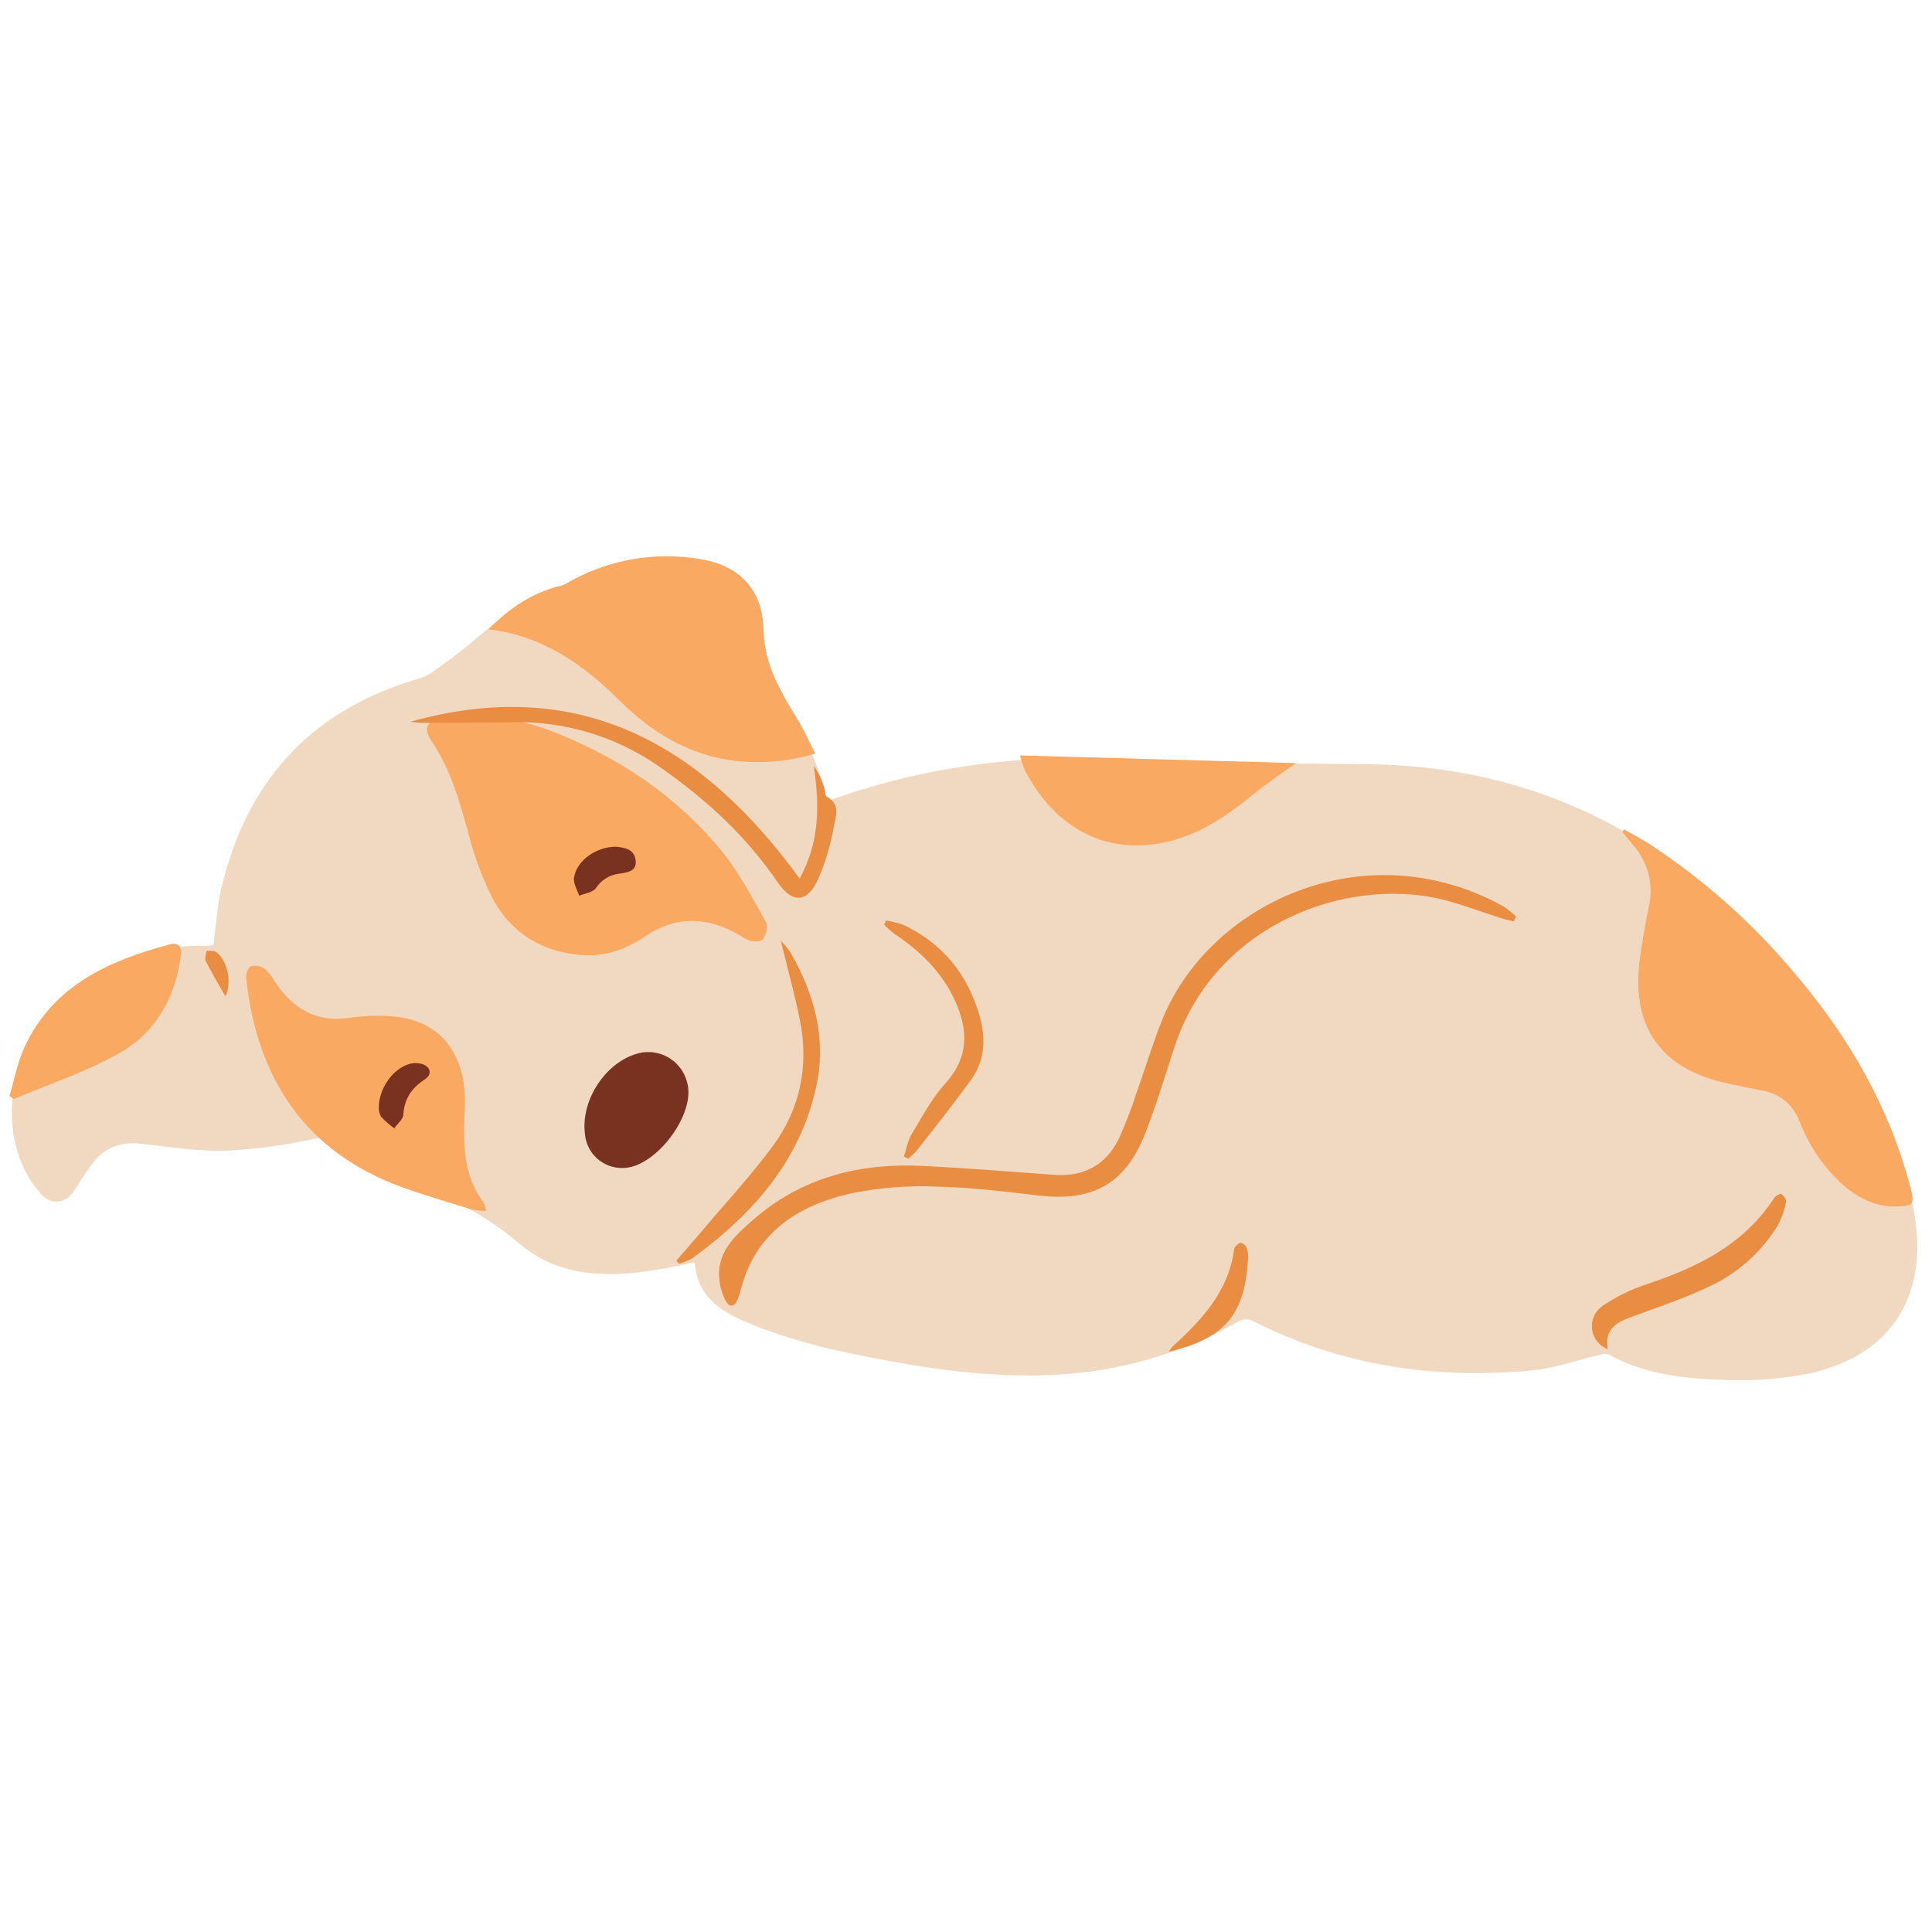 <svg version="1.0" preserveAspectRatio="xMidYMid meet" height="500" viewBox="0 0 375 375" zoomAndPan="magnify" width="500" xmlns:xlink="http://www.w3.org/1999/xlink" xmlns="http://www.w3.org/2000/svg"><path fill-rule="nonzero" fill-opacity="1" d="M 160.316 155.586 C 159.199 147.262 154.613 140.758 151.023 133.773 C 149.16 130.125 148.27 125.789 147.77 121.668 C 146.938 114.582 144.812 111.574 137.977 109.621 C 134.996 108.789 131.961 108.395 128.867 108.438 C 125.773 108.48 122.75 108.957 119.793 109.867 C 109.82 112.758 100.512 116.945 92.586 123.805 C 89.762 126.246 86.758 128.445 83.699 130.625 C 82.711 131.234 81.652 131.676 80.52 131.941 C 59.648 138.254 47.383 152.398 42.719 173.453 C 42.363 175.07 42.23 176.734 42.02 178.383 C 41.812 180.031 41.629 181.715 41.422 183.445 C 40.844 183.523 40.266 183.57 39.68 183.586 C 27.977 183.246 18.359 188.141 10.289 196.074 C 2.039 204.16 -0.023 218.055 5.07 227.641 C 5.883 229.188 6.891 230.598 8.094 231.867 C 10.125 234 12.762 233.602 14.379 231.137 C 15.562 229.336 16.684 227.488 17.984 225.781 C 20.355 222.676 23.52 221.562 27.418 222.004 C 32.836 222.617 38.301 223.492 43.719 223.359 C 49.352 223.09 54.922 222.359 60.43 221.16 C 63.559 220.547 65.984 220.836 67.922 223.434 C 68.848 224.777 69.984 225.902 71.332 226.812 C 72.684 227.723 74.152 228.359 75.742 228.715 C 76.223 228.812 76.672 229.078 77.148 229.203 C 81.492 230.289 85.652 231.852 89.633 233.895 C 93.613 235.941 97.309 238.41 100.719 241.309 C 108.727 248.172 118.578 248.012 128.426 246.305 C 130.527 245.941 132.59 245.473 134.863 245.008 C 135.254 251.527 139.691 254.398 144.723 256.555 C 153.879 260.469 163.512 262.523 173.238 264.289 C 184.703 266.371 196.227 267.621 207.906 266.629 C 213.629 266.129 219.234 265.02 224.719 263.305 C 230.203 261.586 235.438 259.305 240.43 256.457 C 241.289 256.027 242.164 255.992 243.059 256.348 C 260.219 265.09 278.477 267.797 297.461 265.996 C 301.848 265.57 306.137 263.992 310.473 262.973 C 311.066 262.762 311.668 262.742 312.273 262.918 C 319.25 266.781 326.961 267.605 334.66 267.844 C 340.145 268.094 345.582 267.691 350.973 266.637 C 369.465 262.684 374.941 248.43 370.887 232.367 C 364.395 206.691 348.898 187.102 328.832 170.758 C 310.34 155.77 288.941 148.508 265.082 148.328 C 247.906 148.191 230.719 147.992 213.559 147.285 C 204.5 146.926 195.492 147.441 186.531 148.84 C 177.574 150.234 168.836 152.484 160.316 155.586 Z M 160.316 155.586" fill="#f1d9c1"></path><path fill-rule="nonzero" fill-opacity="1" d="M 113.957 185.418 C 118.121 185.527 121.852 183.996 125.18 181.781 C 131.84 177.309 138.242 178.059 144.695 182.23 C 145.527 182.777 147.469 182.945 147.984 182.414 C 148.699 181.672 149.133 179.766 148.66 178.941 C 145.98 174.203 143.438 169.273 140.008 165.094 C 131.082 154.223 119.66 146.703 106.531 141.707 C 100.602 139.449 94.457 138.828 88.215 138.816 C 87.379 138.82 86.566 138.949 85.773 139.203 C 82.543 140.242 82.117 141.383 84.008 144.246 C 87.504 149.527 89.195 155.469 90.852 161.488 C 91.941 165.922 93.504 170.18 95.539 174.262 C 99.395 181.414 105.738 185.152 113.957 185.418 Z M 113.957 185.418" fill="#f9a961"></path><path fill-rule="nonzero" fill-opacity="1" d="M 314.887 161.457 C 315.57 162.289 316.234 163.121 316.926 163.953 C 317.648 164.762 318.266 165.641 318.777 166.598 C 319.289 167.551 319.68 168.555 319.953 169.602 C 320.223 170.652 320.367 171.719 320.379 172.801 C 320.395 173.883 320.281 174.953 320.039 176.012 C 319.301 179.664 318.594 183.344 318.184 187.043 C 316.809 199.398 322.473 207.316 334.57 210.121 C 337.066 210.703 339.566 211.145 342.113 211.688 C 342.914 211.824 343.684 212.062 344.426 212.398 C 345.164 212.738 345.848 213.164 346.477 213.684 C 347.105 214.199 347.656 214.789 348.129 215.449 C 348.602 216.109 348.984 216.82 349.273 217.582 C 351.043 222.238 353.742 226.27 357.375 229.68 C 360.43 232.434 363.875 234.266 368.113 234.176 C 371.445 234.109 371.652 233.676 370.82 230.504 C 366.789 215.066 359.113 201.672 348.863 189.523 C 340.566 179.496 330.973 170.91 320.09 163.77 C 318.516 162.762 316.844 161.906 315.219 160.98 Z M 314.887 161.457" fill="#f9a961"></path><path fill-rule="nonzero" fill-opacity="1" d="M 94.832 122.141 C 105.297 123.406 113.148 128.91 120.277 135.996 C 126.461 142.125 133.641 146.555 142.539 147.668 C 147.871 148.273 153.109 147.812 158.25 146.285 C 157.004 143.84 156.062 141.676 154.836 139.676 C 151.797 134.73 148.836 129.785 148.309 123.855 C 148.25 122.289 148.113 120.73 147.895 119.176 C 146.77 113.391 142.68 109.652 136.188 108.57 C 133.91 108.164 131.617 107.965 129.301 107.969 C 126.988 107.977 124.695 108.188 122.422 108.605 C 120.148 109.027 117.926 109.645 115.766 110.461 C 113.602 111.281 111.527 112.285 109.543 113.473 C 109.027 113.688 108.492 113.836 107.938 113.914 C 102.832 115.371 98.629 118.277 94.832 122.141 Z M 94.832 122.141" fill="#f9a961"></path><path fill-rule="nonzero" fill-opacity="1" d="M 94.367 235.043 C 94.262 234.465 94.09 233.91 93.852 233.375 C 89.844 228.082 89.938 221.953 90.188 215.766 C 90.316 213.859 90.25 211.965 89.988 210.07 C 88.688 202.18 83.586 197.633 75.551 197.234 C 73.062 197.074 70.582 197.172 68.113 197.523 C 61.645 198.566 57.008 195.961 53.512 190.746 C 52.949 189.727 52.238 188.828 51.379 188.043 C 50.555 187.473 49.66 187.312 48.691 187.566 C 48.148 187.781 47.691 189.117 47.773 189.891 C 49.906 209.34 59.148 223.543 78.055 230.438 C 82.492 232.051 87.039 233.359 91.551 234.758 C 92.48 234.934 93.418 235.027 94.367 235.043 Z M 94.367 235.043" fill="#f9a961"></path><path fill-rule="nonzero" fill-opacity="1" d="M 251.559 148.117 L 197.98 146.629 C 198.234 147.625 198.555 148.598 198.941 149.551 C 205.434 162.039 216.848 166.867 229.445 162.562 C 234.793 160.742 239.246 157.461 243.602 153.938 C 246.113 151.875 248.863 150.066 251.559 148.117 Z M 251.559 148.117" fill="#f9a961"></path><path fill-rule="nonzero" fill-opacity="1" d="M 2.664 213.344 C 9.559 210.406 16.82 208.023 23.262 204.359 C 30.316 200.379 34.035 193.535 35.117 185.461 C 35.367 183.637 34.57 182.871 32.887 183.32 C 21.055 186.492 10.301 191.297 4.754 203.234 C 3.387 206.234 2.789 209.562 1.832 212.719 Z M 2.664 213.344" fill="#f9a961"></path><path fill-rule="nonzero" fill-opacity="1" d="M 105.566 139.699 L 114.781 142.199 C 114.84 142.008 114.891 141.816 114.949 141.617 L 105.789 138.984 Z M 105.566 139.699" fill="#ffc258"></path><path fill-rule="nonzero" fill-opacity="1" d="M 294.297 177.926 C 293.527 177.176 292.695 176.504 291.801 175.91 C 264.855 161.059 234.258 175.395 225.293 198.656 C 223.625 202.984 222.27 207.434 220.703 211.805 C 219.695 214.961 218.512 218.055 217.148 221.078 C 214.602 226.223 210.254 228.457 204.5 228.031 C 196.066 227.406 187.633 226.73 179.191 226.309 C 166.91 225.684 155.613 228.496 146.152 236.789 C 142.59 239.922 138.926 243.152 139.66 248.645 C 139.832 250.039 140.25 251.355 140.918 252.594 C 141.492 253.625 142.516 253.816 143.098 252.367 C 143.312 251.914 143.488 251.449 143.629 250.969 C 146.312 239.453 154.652 234 165.277 231.617 C 170.656 230.531 176.09 230.094 181.57 230.312 C 188.234 230.453 194.961 231.262 201.629 232.051 C 212.113 233.293 218.516 229.754 222.328 219.895 C 224.449 214.418 226.156 208.773 227.988 203.176 C 236.098 178.449 263.223 169.465 281.875 175.102 C 285.047 176.059 288.168 177.184 291.324 178.207 C 292.156 178.465 292.988 178.641 293.82 178.848 C 293.945 178.516 294.121 178.207 294.297 177.926 Z M 294.297 177.926" fill="#e98d42"></path><path fill-rule="nonzero" fill-opacity="1" d="M 79.621 140.109 C 80.453 140.176 81.227 140.309 82.027 140.301 C 87.582 140.301 93.141 140.301 98.68 140.199 C 101.293 140.098 103.898 140.211 106.492 140.535 C 109.086 140.859 111.637 141.395 114.145 142.137 C 116.652 142.883 119.082 143.824 121.438 144.965 C 123.789 146.105 126.035 147.434 128.168 148.941 C 137.035 155.129 144.82 162.266 150.957 171.273 C 153.812 175.438 156.711 175.262 158.809 170.625 C 160.223 167.348 161.238 163.953 161.848 160.441 C 162.199 158.559 163.23 156.086 160.5 154.652 C 160.098 154.445 160.176 153.422 159.957 152.797 C 159.508 151.305 158.836 149.914 157.941 148.633 C 159.059 156.07 159.191 163.281 155.211 170.516 C 136.238 144.438 112.383 130.883 79.621 140.109 Z M 79.621 140.109" fill="#e98d42"></path><path fill-rule="nonzero" fill-opacity="1" d="M 151.559 182.598 C 152.914 188.156 154.223 192.938 155.219 197.781 C 157.051 206.699 155.41 215.082 150.043 222.387 C 145.828 228.113 140.957 233.359 136.363 238.805 C 134.695 240.785 132.973 242.734 131.273 244.691 L 131.766 245.289 C 132.68 245.039 133.551 244.684 134.379 244.223 C 146.203 235.656 155.52 225.074 158.527 210.445 C 160.391 201.461 158.035 192.812 153.43 184.867 C 152.863 184.062 152.238 183.305 151.559 182.598 Z M 151.559 182.598" fill="#e98d42"></path><path fill-rule="nonzero" fill-opacity="1" d="M 312.074 261.875 C 311.441 258.262 313.438 256.805 316.168 255.797 C 321.164 253.926 326.352 252.25 331.207 249.969 C 334.113 248.688 336.758 246.996 339.145 244.898 C 341.527 242.797 343.539 240.387 345.176 237.664 C 345.895 236.273 346.391 234.809 346.668 233.27 C 346.766 232.828 346.219 232.078 345.77 231.762 C 345.566 231.617 344.668 232.07 344.41 232.461 C 338.523 241.578 329.508 245.973 319.641 249.262 C 316.562 250.262 313.688 251.676 311.016 253.5 C 310.289 254.008 309.746 254.664 309.387 255.477 C 309.031 256.285 308.906 257.129 309.016 258.008 C 309.129 258.887 309.457 259.672 310.004 260.367 C 310.555 261.062 311.242 261.562 312.074 261.875 Z M 312.074 261.875" fill="#e98d42"></path><path fill-rule="nonzero" fill-opacity="1" d="M 176.293 224.898 C 176.914 224.391 177.496 223.836 178.035 223.234 C 181.59 218.656 185.219 214.125 188.598 209.406 C 191.297 205.625 191.34 201.289 190.082 196.992 C 187.742 189.023 182.914 183.062 175.32 179.508 C 174.238 179.117 173.125 178.84 171.988 178.676 C 171.863 178.957 171.73 179.242 171.605 179.508 C 172.25 180.141 172.93 180.734 173.645 181.289 C 178.641 184.621 182.805 188.648 185.352 194.195 C 187.957 199.922 188.098 205.211 183.48 210.297 C 180.848 213.203 178.957 216.816 176.91 220.211 C 176.152 221.477 175.918 223.059 175.453 224.492 Z M 176.293 224.898" fill="#e98d42"></path><path fill-rule="nonzero" fill-opacity="1" d="M 226.891 262.359 C 237.938 259.777 241.719 254.988 242.258 243.984 C 242.293 243.316 242.176 242.676 241.91 242.059 C 241.684 241.605 241.324 241.328 240.828 241.227 C 240.469 241.227 240.078 241.695 239.73 241.992 C 239.621 242.125 239.562 242.277 239.555 242.449 C 238.473 250.66 233.25 256.238 227.48 261.469 C 227.258 261.746 227.059 262.043 226.891 262.359 Z M 226.891 262.359" fill="#e98d42"></path><path fill-rule="nonzero" fill-opacity="1" d="M 43.746 193.387 C 45.125 190.746 44.102 186.184 41.887 184.762 C 41.43 184.461 40.688 184.602 40.074 184.543 C 40.016 185.227 39.68 186.043 39.949 186.559 C 41.082 188.816 42.387 190.988 43.746 193.387 Z M 43.746 193.387" fill="#e98d42"></path><path fill-rule="nonzero" fill-opacity="1" d="M 120.891 226.707 C 127.23 226.707 135.113 216.258 133.383 210.137 C 133.25 209.602 133.066 209.086 132.824 208.59 C 132.586 208.094 132.297 207.629 131.957 207.195 C 131.617 206.762 131.238 206.367 130.812 206.012 C 130.391 205.66 129.938 205.352 129.449 205.098 C 128.961 204.84 128.453 204.637 127.922 204.488 C 127.391 204.34 126.848 204.246 126.301 204.215 C 125.75 204.18 125.203 204.203 124.656 204.285 C 124.113 204.367 123.582 204.508 123.066 204.703 C 117.137 206.75 112.742 213.859 113.531 220.055 C 113.566 220.512 113.645 220.961 113.766 221.402 C 113.887 221.84 114.047 222.27 114.246 222.68 C 114.449 223.09 114.688 223.477 114.961 223.844 C 115.238 224.207 115.547 224.543 115.883 224.852 C 116.223 225.156 116.59 225.43 116.98 225.664 C 117.371 225.902 117.781 226.102 118.211 226.262 C 118.641 226.418 119.078 226.535 119.531 226.609 C 119.98 226.688 120.434 226.719 120.891 226.707 Z M 120.891 226.707" fill="#793220"></path><path fill-rule="nonzero" fill-opacity="1" d="M 119.602 164.344 C 115.688 164.344 111.941 167.02 111.41 170.363 C 111.234 171.457 112.051 172.695 112.41 173.863 C 113.523 173.395 115.062 173.23 115.664 172.387 C 116.156 171.625 116.789 171 117.559 170.512 C 118.324 170.027 119.16 169.723 120.059 169.598 C 121.582 169.367 123.59 169.223 123.391 167.102 C 123.199 164.754 121.133 164.527 119.602 164.344 Z M 119.602 164.344" fill="#793220"></path><path fill-rule="nonzero" fill-opacity="1" d="M 73.52 215.016 C 73.523 215.633 73.672 216.215 73.961 216.758 C 74.742 217.586 75.598 218.336 76.523 219.004 C 77.141 218.121 78.238 217.273 78.289 216.367 C 78.465 213.234 79.953 211.145 82.453 209.504 C 83.875 208.59 83.66 207.141 82.035 206.559 C 81.25 206.301 80.457 206.273 79.652 206.465 C 76.398 207.273 73.535 211.129 73.52 215.016 Z M 73.52 215.016" fill="#793220"></path></svg>
